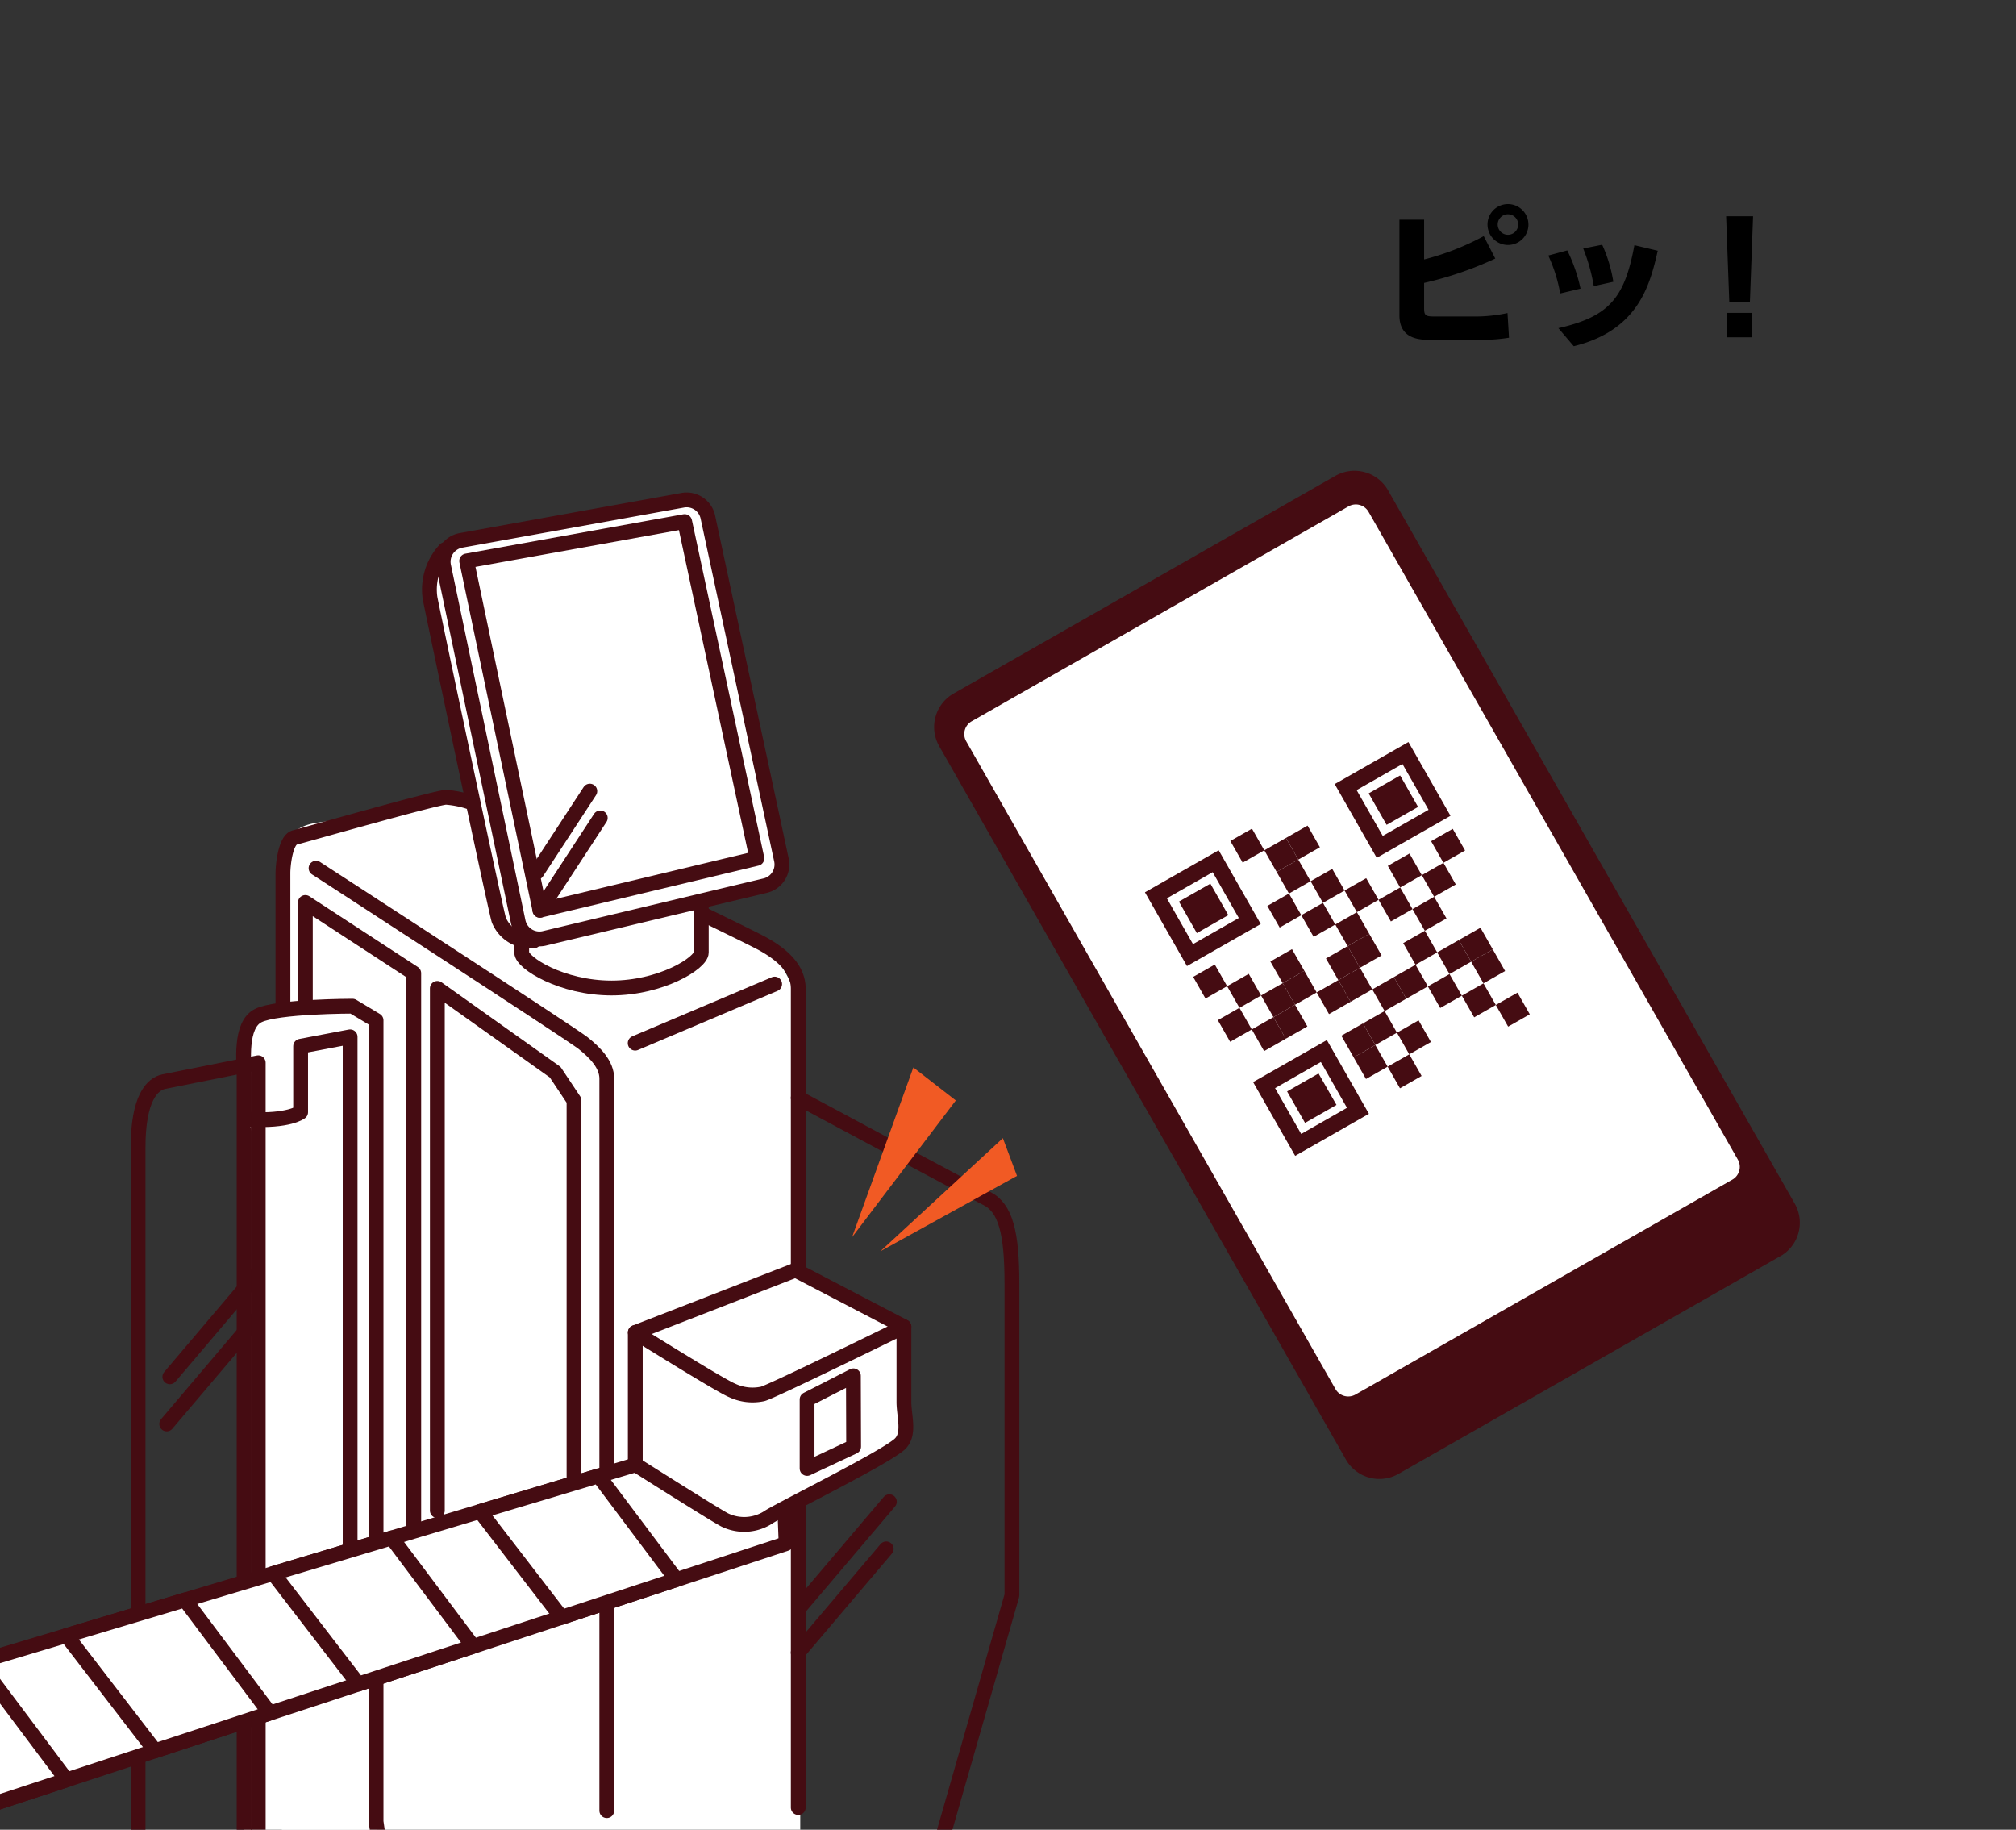 <svg xmlns="http://www.w3.org/2000/svg" xmlns:xlink="http://www.w3.org/1999/xlink" width="166.198" height="150.819" viewBox="0 0 166.198 150.819">
  <rect x="0" y="0" width="166.198" height="150.819" fill="#333333" stroke="none"/>
  <defs>
    <clipPath id="clip-path">
      <path id="パス_2876" data-name="パス 2876" d="M0,0H68.024V83.027H0Z" transform="translate(0 0)" fill="none"/>
    </clipPath>
    <clipPath id="clip-path-2">
      <path id="パス_2875" data-name="パス 2875" d="M0,0H29.151V11.713H0Z" fill="none"/>
    </clipPath>
    <clipPath id="clip-path-3">
      <path id="パス_2867" data-name="パス 2867" d="M0,0H130.369V150.819H0Z" fill="none"/>
    </clipPath>
  </defs>
  <g id="ico_sec_04_sp" transform="translate(-208.802 -2091.472)">
    <g id="グループ_42" data-name="グループ 42" transform="matrix(0.574, -0.819, 0.819, 0.574, 267.971, 2175.854)">
      <g id="マスクグループ_37" data-name="マスクグループ 37" clip-path="url(#clip-path)">
        <path id="パス_116" data-name="パス 116" d="M34.581,82.722,1.822,67.247a3.176,3.176,0,0,1-1.516-4.23l28.907-61.2A3.178,3.178,0,0,1,33.444.305L66.2,15.78a3.178,3.178,0,0,1,1.516,4.231l-28.906,61.2a3.178,3.178,0,0,1-4.231,1.516" fill="#450c12"/>
        <path id="パス_117" data-name="パス 117" d="M37.478,75.864,5.146,60.591a1.21,1.21,0,0,1-.578-1.611L30.816,3.416a1.209,1.209,0,0,1,1.612-.578L64.76,18.11a1.211,1.211,0,0,1,.577,1.612L39.09,75.286a1.21,1.21,0,0,1-1.612.578" fill="#fff"/>
        <path id="パス_2919" data-name="パス 2919" d="M0,0H2.986V2.985H0Z" transform="translate(28.784 28.054) rotate(-64.722)" fill="#450c12"/>
        <path id="パス_118" data-name="パス 118" d="M33.642,26.242l-1.856,3.931-3.93-1.857,1.856-3.93Zm1.765-.632L29.08,22.621l-2.989,6.327,6.327,2.989Z" fill="#450c12"/>
        <path id="パス_2918" data-name="パス 2918" d="M0,0H2.986V2.985H0Z" transform="translate(21.092 44.336) rotate(-64.722)" fill="#450c12"/>
        <path id="パス_119" data-name="パス 119" d="M25.95,42.524l-1.856,3.931L20.163,44.6l1.857-3.93Zm1.765-.632L21.388,38.9,18.4,45.23l6.327,2.989Z" fill="#450c12"/>
        <path id="パス_2917" data-name="パス 2917" d="M0,0H2.986V2.985H0Z" transform="translate(45.066 35.745) rotate(-64.722)" fill="#450c12"/>
        <path id="パス_120" data-name="パス 120" d="M49.924,33.934l-1.856,3.931-3.93-1.858,1.856-3.93Zm1.765-.633-6.327-2.988-2.989,6.326,6.327,2.99Z" fill="#450c12"/>
        <path id="パス_2916" data-name="パス 2916" d="M0,0H2.053V2.053H0Z" transform="translate(24.776 31.732) rotate(-64.708)" fill="#450c12"/>
        <path id="パス_2915" data-name="パス 2915" d="M0,0H2.053V2.053H0Z" transform="translate(25.755 34.465) rotate(-64.708)" fill="#450c12"/>
        <path id="パス_2914" data-name="パス 2914" d="M0,0H2.053V2.053H0Z" transform="translate(23.022 35.444) rotate(-64.708)" fill="#450c12"/>
        <path id="パス_2913" data-name="パス 2913" d="M0,0H2.053V2.053H0Z" transform="translate(26.734 37.198) rotate(-64.708)" fill="#450c12"/>
        <path id="パス_2912" data-name="パス 2912" d="M0,0H2.053V2.053H0Z" transform="translate(28.59 38.074) rotate(-64.708)" fill="#450c12"/>
        <path id="パス_2911" data-name="パス 2911" d="M0,0H2.053V2.053H0Z" transform="translate(25.857 39.054) rotate(-64.708)" fill="#450c12"/>
        <path id="パス_2910" data-name="パス 2910" d="M0,0H2.053V2.053H0Z" transform="translate(29.467 36.218) rotate(-64.708)" fill="#450c12"/>
        <path id="パス_2909" data-name="パス 2909" d="M0,0H2.053V2.053H0Z" transform="translate(32.405 44.417) rotate(-64.708)" fill="#450c12"/>
        <path id="パス_2908" data-name="パス 2908" d="M0,0H2.053V2.053H0Z" transform="translate(34.261 45.293) rotate(-64.708)" fill="#450c12"/>
        <path id="パス_2907" data-name="パス 2907" d="M0,0H2.053V2.053H0Z" transform="translate(29.672 45.396) rotate(-64.708)" fill="#450c12"/>
        <path id="パス_2906" data-name="パス 2906" d="M0,0H2.053V2.053H0Z" transform="translate(27.816 44.519) rotate(-64.708)" fill="#450c12"/>
        <path id="パス_2905" data-name="パス 2905" d="M0,0H2.053V2.053H0Z" transform="translate(26.939 46.375) rotate(-64.708)" fill="#450c12"/>
        <path id="パス_2904" data-name="パス 2904" d="M0,0H2.053V2.053H0Z" transform="translate(30.651 48.129) rotate(-64.708)" fill="#450c12"/>
        <path id="パス_2903" data-name="パス 2903" d="M0,0H2.053V2.053H0Z" transform="translate(27.918 49.108) rotate(-64.708)" fill="#450c12"/>
        <path id="パス_2902" data-name="パス 2902" d="M0,0H2.053V2.053H0Z" transform="translate(36.993 44.314) rotate(-64.708)" fill="#450c12"/>
        <path id="パス_2901" data-name="パス 2901" d="M0,0H2.053V2.053H0Z" transform="translate(39.726 43.335) rotate(-64.708)" fill="#450c12"/>
        <path id="パス_2900" data-name="パス 2900" d="M0,0H2.053V2.053H0Z" transform="translate(42.459 42.356) rotate(-64.708)" fill="#450c12"/>
        <path id="パス_2899" data-name="パス 2899" d="M0,0H2.053V2.053H0Z" transform="translate(45.192 41.376) rotate(-64.708)" fill="#450c12"/>
        <path id="パス_2898" data-name="パス 2898" d="M0,0H2.053V2.053H0Z" transform="translate(37.973 47.047) rotate(-64.708)" fill="#450c12"/>
        <path id="パス_2897" data-name="パス 2897" d="M0,0H2.053V2.053H0Z" transform="translate(39.829 47.924) rotate(-64.708)" fill="#450c12"/>
        <path id="パス_2896" data-name="パス 2896" d="M0,0H2.053V2.053H0Z" transform="translate(37.198 53.492) rotate(-64.708)" fill="#450c12"/>
        <path id="パス_2895" data-name="パス 2895" d="M0,0H2.053V2.053H0Z" transform="translate(36.219 50.759) rotate(-64.708)" fill="#450c12"/>
        <path id="パス_2894" data-name="パス 2894" d="M0,0H2.053V2.053H0Z" transform="translate(38.952 49.78) rotate(-64.708)" fill="#450c12"/>
        <path id="パス_2893" data-name="パス 2893" d="M0,0H2.053V2.053H0Z" transform="translate(35.24 48.026) rotate(-64.708)" fill="#450c12"/>
        <path id="パス_2892" data-name="パス 2892" d="M0,0H2.053V2.053H0Z" transform="translate(29.569 40.807) rotate(-64.708)" fill="#450c12"/>
        <path id="パス_2891" data-name="パス 2891" d="M0,0H2.053V2.053H0Z" transform="translate(34.158 40.705) rotate(-64.708)" fill="#450c12"/>
        <path id="パス_2890" data-name="パス 2890" d="M0,0H2.053V2.053H0Z" transform="translate(37.768 37.869) rotate(-64.708)" fill="#450c12"/>
        <path id="パス_2889" data-name="パス 2889" d="M0,0H2.053V2.053H0Z" transform="translate(38.747 40.602) rotate(-64.708)" fill="#450c12"/>
        <path id="パス_2888" data-name="パス 2888" d="M0,0H2.053V2.053H0Z" transform="translate(41.479 39.623) rotate(-64.708)" fill="#450c12"/>
        <path id="パス_2887" data-name="パス 2887" d="M0,0H2.053V2.053H0Z" transform="translate(31.425 41.684) rotate(-64.708)" fill="#450c12"/>
        <path id="パス_2886" data-name="パス 2886" d="M0,0H2.053V2.053H0Z" transform="translate(32.302 39.828) rotate(-64.708)" fill="#450c12"/>
        <path id="パス_2885" data-name="パス 2885" d="M0,0H2.053V2.053H0Z" transform="translate(35.035 38.849) rotate(-64.708)" fill="#450c12"/>
        <path id="パス_2884" data-name="パス 2884" d="M0,0H2.053V2.053H0Z" transform="translate(34.056 36.116) rotate(-64.708)" fill="#450c12"/>
        <path id="パス_2883" data-name="パス 2883" d="M0,0H2.053V2.053H0Z" transform="translate(36.788 35.137) rotate(-64.708)" fill="#450c12"/>
        <path id="パス_2882" data-name="パス 2882" d="M0,0H2.053V2.053H0Z" transform="translate(35.809 32.404) rotate(-64.708)" fill="#450c12"/>
        <path id="パス_2881" data-name="パス 2881" d="M0,0H2.053V2.053H0Z" transform="translate(38.542 31.425) rotate(-64.708)" fill="#450c12"/>
        <path id="パス_2880" data-name="パス 2880" d="M0,0H2.053V2.053H0Z" transform="translate(36.686 30.548) rotate(-64.708)" fill="#450c12"/>
        <path id="パス_2879" data-name="パス 2879" d="M0,0H2.053V2.053H0Z" transform="translate(35.706 27.815) rotate(-64.708)" fill="#450c12"/>
        <path id="パス_2878" data-name="パス 2878" d="M0,0H2.053V2.053H0Z" transform="translate(33.076 33.383) rotate(-64.708)" fill="#450c12"/>
        <path id="パス_2877" data-name="パス 2877" d="M0,0H2.053V2.053H0Z" transform="translate(24.001 38.177) rotate(-64.708)" fill="#450c12"/>
      </g>
    </g>
    <g id="グループ_50" data-name="グループ 50" transform="translate(324.171 2108.291)">
      <g id="マスクグループ_36" data-name="マスクグループ 36" transform="translate(0 0)" clip-path="url(#clip-path-2)">
        <path id="パス_122" data-name="パス 122" d="M2.035,4.566A21.237,21.237,0,0,0,6.949,2.643L7.9,4.491A28.967,28.967,0,0,1,2.035,6.5V8.586c0,.621.137.682.893.682H6.167a12.519,12.519,0,0,0,2.742-.285l.124,2.035a13.7,13.7,0,0,1-2.246.173H2.532C1.7,11.192,0,11.154,0,9.181V1.291H2.035Zm8.6-2.879A1.687,1.687,0,1,1,8.946,0a1.69,1.69,0,0,1,1.687,1.688m-2.531,0A.844.844,0,1,0,8.946.844a.844.844,0,0,0-.844.844" transform="translate(0 0)"/>
        <path id="パス_123" data-name="パス 123" d="M15.35,7.942a12.8,12.8,0,0,0-.981-3.126l1.563-.422a13.438,13.438,0,0,1,1.092,3.151ZM15.2,10.8c4.243-.956,5.473-2.556,6.266-6.838l1.924.46c-.633,2.767-1.564,6.551-6.924,7.867Zm2.916-3.463a14.957,14.957,0,0,0-.869-3.1l1.563-.31a11.807,11.807,0,0,1,.919,3.052Z" transform="translate(-2.096 -0.572)"/>
        <path id="パス_124" data-name="パス 124" d="M33.75,1.176l-.261,7.048h-1.7l-.261-7.048ZM31.591,9.142h2.084v2.011H31.591Z" transform="translate(-4.598 -0.171)"/>
      </g>
    </g>
    <g id="グループ_261" data-name="グループ 261" transform="translate(195.437 2091.472)">
      <g id="マスクグループ_35" data-name="マスクグループ 35" transform="translate(13.365)" clip-path="url(#clip-path-3)">
        <path id="パス_1758" data-name="パス 1758" d="M78.4,87.832V81.049a10.153,10.153,0,0,0-3.087-5.914c-1.532-1.252-22.558-11.182-24.164-11.693s-4.61.122-4.61.122-4.663,1.165-7.771,1.554-3.109,2.331-3.109,6.217v78.1H78.009l.389-.008Z" transform="translate(-12.426 2.665)" fill="#fff"/>
        <path id="パス_1759" data-name="パス 1759" d="M78.231,146.333V78.844c0-1.557-1.169-2.726-2.923-3.7S51.143,63.451,51.143,63.451a7.929,7.929,0,0,0-1.949-.39c-.78,0-11.692,3.117-12.471,3.313s-.974,2.338-.974,2.923v76.258" transform="translate(-12.422 2.657)" fill="none" stroke="#450c12" stroke-linecap="round" stroke-linejoin="round" stroke-width="1.22"/>
        <path id="パス_1760" data-name="パス 1760" d="M38.367,68.67s21.046,13.641,22.02,14.42,1.949,1.754,1.949,2.923v60.343" transform="translate(-12.312 2.893)" fill="none" stroke="#450c12" stroke-linecap="round" stroke-linejoin="round" stroke-width="1.22"/>
        <path id="パス_2874" data-name="パス 2874" d="M11.5,0,0,4.872" transform="translate(52.363 81.112)" fill="none" stroke="#450c12" stroke-linecap="round" stroke-width="1.22"/>
        <path id="パス_1761" data-name="パス 1761" d="M54.635,74.282v1.3c0,.861,3.315,2.923,7.405,2.923s7.4-2.062,7.4-2.923V69.605Z" transform="translate(-11.626 2.933)" fill="#fff"/>
        <path id="パス_1762" data-name="パス 1762" d="M54.635,74.282v1.3c0,.861,3.315,2.923,7.405,2.923s7.4-2.062,7.4-2.923V69.605Z" transform="translate(-11.626 2.933)" fill="none" stroke="#450c12" stroke-linecap="round" stroke-linejoin="round" stroke-width="1.22"/>
        <path id="パス_1763" data-name="パス 1763" d="M48.629,43.469a4.836,4.836,0,0,0-1.239,4.01C47.726,49.212,52.8,73.24,53.058,74a2.8,2.8,0,0,0,2.876,1.723" transform="translate(-11.934 1.832)" fill="#fff"/>
        <path id="パス_1764" data-name="パス 1764" d="M48.629,43.469a4.836,4.836,0,0,0-1.239,4.01C47.726,49.212,52.8,73.24,53.058,74a2.8,2.8,0,0,0,2.876,1.723" transform="translate(-11.934 1.832)" fill="none" stroke="#450c12" stroke-linecap="round" stroke-linejoin="round" stroke-width="1.22"/>
        <path id="パス_1765" data-name="パス 1765" d="M56.726,75.688l18.2-4.343a1.791,1.791,0,0,0,1.385-2.12L70.245,40.962a1.79,1.79,0,0,0-2.12-1.385l-18.28,3.307A1.793,1.793,0,0,0,48.461,45l6.145,29.3a1.79,1.79,0,0,0,2.12,1.385" transform="translate(-11.888 1.666)" fill="#fff"/>
        <path id="パス_1766" data-name="パス 1766" d="M56.726,75.688l18.2-4.343a1.791,1.791,0,0,0,1.385-2.12L70.245,40.962a1.79,1.79,0,0,0-2.12-1.385l-18.28,3.307A1.793,1.793,0,0,0,48.461,45l6.145,29.3A1.79,1.79,0,0,0,56.726,75.688Z" transform="translate(-11.888 1.666)" fill="none" stroke="#450c12" stroke-linecap="round" stroke-linejoin="round" stroke-width="1.22"/>
        <path id="パス_1767" data-name="パス 1767" d="M56.322,73.294l17.886-4.277L68.252,41.253,50.282,44.5Z" transform="translate(-11.81 1.738)" fill="#fff"/>
        <path id="パス_1768" data-name="パス 1768" d="M56.322,73.294l17.886-4.277L68.252,41.253,50.282,44.5Z" transform="translate(-11.81 1.738)" fill="none" stroke="#450c12" stroke-linecap="round" stroke-linejoin="round" stroke-width="1.22"/>
        <path id="パス_2873" data-name="パス 2873" d="M4.371,0,0,6.691" transform="translate(44.254 65.21)" fill="none" stroke="#450c12" stroke-linecap="round" stroke-width="1.22"/>
        <path id="パス_2872" data-name="パス 2872" d="M4.974,0,0,7.614" transform="translate(44.512 67.419)" fill="none" stroke="#450c12" stroke-linecap="round" stroke-width="1.22"/>
        <path id="パス_1769" data-name="パス 1769" d="M76.513,86.838S90.5,94.35,92.055,95.127s2.072,2.849,2.072,6.994v25.725l-5.794,20.2" transform="translate(-10.704 3.659)" fill="none" stroke="#450c12" stroke-linecap="round" stroke-linejoin="round" stroke-width="1.22"/>
        <path id="パス_2871" data-name="パス 2871" d="M7.253,0,0,8.549" transform="translate(66.067 123.783)" fill="none" stroke="#450c12" stroke-linecap="round" stroke-width="1.22"/>
        <path id="パス_2870" data-name="パス 2870" d="M7.253,0,0,8.549" transform="translate(65.808 127.669)" fill="none" stroke="#450c12" stroke-linecap="round" stroke-width="1.22"/>
        <path id="パス_1770" data-name="パス 1770" d="M37.521,125V71.381l8.936,5.828v46.549" transform="translate(-12.347 3.008)" fill="none" stroke="#450c12" stroke-linecap="round" stroke-linejoin="round" stroke-width="1.22"/>
        <path id="パス_1771" data-name="パス 1771" d="M47.961,121.218V78.175l9.714,6.907,1.554,2.331V118.5" transform="translate(-11.907 3.294)" fill="none" stroke="#450c12" stroke-linecap="round" stroke-linejoin="round" stroke-width="1.22"/>
        <path id="パス_1772" data-name="パス 1772" d="M43.556,146.8V80.749l-1.943-1.166s-6.217,0-7.771.777-1.166,3.885-1.166,5.051v64.111H43.944Z" transform="translate(-12.553 3.353)" fill="#fff"/>
        <path id="パス_1773" data-name="パス 1773" d="M43.556,146.8V80.749l-1.943-1.166s-6.217,0-7.771.777-1.166,3.885-1.166,5.051v64.111H43.944Z" transform="translate(-12.553 3.353)" fill="none" stroke="#450c12" stroke-linecap="round" stroke-linejoin="round" stroke-width="1.22"/>
        <path id="パス_1774" data-name="パス 1774" d="M41.4,124.164V82.007l-4.08.776v5.44s-.971.777-4.274.583" transform="translate(-12.536 3.455)" fill="#fff"/>
        <path id="パス_1775" data-name="パス 1775" d="M41.4,124.164V82.007l-4.08.776v5.44s-.971.777-4.274.583" transform="translate(-12.536 3.455)" fill="none" stroke="#450c12" stroke-linecap="round" stroke-linejoin="round" stroke-width="1.22"/>
        <path id="パス_1776" data-name="パス 1776" d="M34.194,84.057l-7.771,1.554c-.971.195-2.136,1.36-2.136,5.44v58.866h9.908Z" transform="translate(-12.905 3.542)" fill="none" stroke="#450c12" stroke-linecap="round" stroke-linejoin="round" stroke-width="1.22"/>
        <path id="パス_2869" data-name="パス 2869" d="M7.253,0,0,8.549" transform="translate(14.001 104.938)" fill="none" stroke="#450c12" stroke-linecap="round" stroke-width="1.22"/>
        <path id="パス_2868" data-name="パス 2868" d="M7.253,0,0,8.549" transform="translate(13.742 108.824)" fill="none" stroke="#450c12" stroke-linecap="round" stroke-width="1.22"/>
        <path id="パス_1777" data-name="パス 1777" d="M78.709,122.5.61,148.141V135.707l77.71-23.314Z" transform="translate(-13.902 4.736)" fill="#fff"/>
        <path id="パス_1778" data-name="パス 1778" d="M78.709,122.5.61,148.141V135.707l77.71-23.314Z" transform="translate(-13.902 4.736)" fill="none" stroke="#450c12" stroke-linecap="round" stroke-linejoin="round" stroke-width="1.22"/>
        <path id="パス_1779" data-name="パス 1779" d="M12.031,131.456l-9.767,2.93,7.606,9.887,9.452-3.1Z" transform="translate(-13.833 5.539)" fill="#fff"/>
        <path id="パス_1780" data-name="パス 1780" d="M12.031,131.456l-9.767,2.93,7.606,9.887,9.452-3.1Z" transform="translate(-13.833 5.539)" fill="none" stroke="#450c12" stroke-linecap="round" stroke-linejoin="round" stroke-width="1.22"/>
        <path id="パス_1781" data-name="パス 1781" d="M61.109,116.733l-9.77,2.93,6.716,8.73,9.472-3.11Z" transform="translate(-11.765 4.919)" fill="#fff"/>
        <path id="パス_1782" data-name="パス 1782" d="M61.109,116.733l-9.77,2.93,6.716,8.73,9.472-3.11Z" transform="translate(-11.765 4.919)" fill="none" stroke="#450c12" stroke-linecap="round" stroke-linejoin="round" stroke-width="1.22"/>
        <path id="パス_1783" data-name="パス 1783" d="M28.391,126.548l-9.768,2.93,7.308,9.5,9.458-3.106Z" transform="translate(-13.143 5.332)" fill="#fff"/>
        <path id="パス_1784" data-name="パス 1784" d="M28.391,126.548l-9.768,2.93,7.308,9.5,9.458-3.106Z" transform="translate(-13.143 5.332)" fill="none" stroke="#450c12" stroke-linecap="round" stroke-linejoin="round" stroke-width="1.22"/>
        <path id="パス_1785" data-name="パス 1785" d="M44.75,121.64l-9.769,2.93,7.013,9.116,9.465-3.108Z" transform="translate(-12.454 5.125)" fill="#fff"/>
        <path id="パス_1786" data-name="パス 1786" d="M44.75,121.64l-9.769,2.93,7.013,9.116,9.465-3.108Z" transform="translate(-12.454 5.125)" fill="none" stroke="#450c12" stroke-linecap="round" stroke-linejoin="round" stroke-width="1.22"/>
        <path id="パス_1787" data-name="パス 1787" d="M76.831,100.462,63.62,105.6v10.881s6.606,4.186,7.382,4.575a3.674,3.674,0,0,0,3.691-.292c1.708-1,9.326-4.759,10.686-5.926.933-.8.388-2.33.388-3.5v-6.217Z" transform="translate(-11.247 4.233)" fill="#fff"/>
        <path id="パス_1788" data-name="パス 1788" d="M76.831,100.462,63.62,105.6v10.881s6.606,4.186,7.382,4.575a3.674,3.674,0,0,0,3.691-.292c1.708-1,9.326-4.759,10.686-5.926.933-.8.388-2.33.388-3.5v-6.217Z" transform="translate(-11.247 4.233)" fill="none" stroke="#450c12" stroke-linecap="round" stroke-linejoin="round" stroke-width="1.22"/>
        <path id="パス_1789" data-name="パス 1789" d="M85.767,104.937S74.9,110.28,74.121,110.474a3.954,3.954,0,0,1-2.525-.292c-.971-.388-7.975-4.77-7.975-4.77" transform="translate(-11.247 4.422)" fill="none" stroke="#450c12" stroke-linecap="round" stroke-linejoin="round" stroke-width="1.22"/>
        <path id="パス_1790" data-name="パス 1790" d="M81.029,108.819l-3.818,1.949v5.689l3.838-1.8Z" transform="translate(-10.675 4.585)" fill="none" stroke="#450c12" stroke-linecap="round" stroke-linejoin="round" stroke-width="1.22"/>
        <path id="パス_1791" data-name="パス 1791" d="M80.771,98.418l5.051-13.988,3.5,2.72Z" transform="translate(-10.525 3.558)" fill="#f15a24"/>
        <path id="パス_1792" data-name="パス 1792" d="M83.008,99.348l10.1-9.325,1.165,3.109Z" transform="translate(-10.431 3.793)" fill="#f15a24"/>
      </g>
    </g>
  </g>
</svg>

